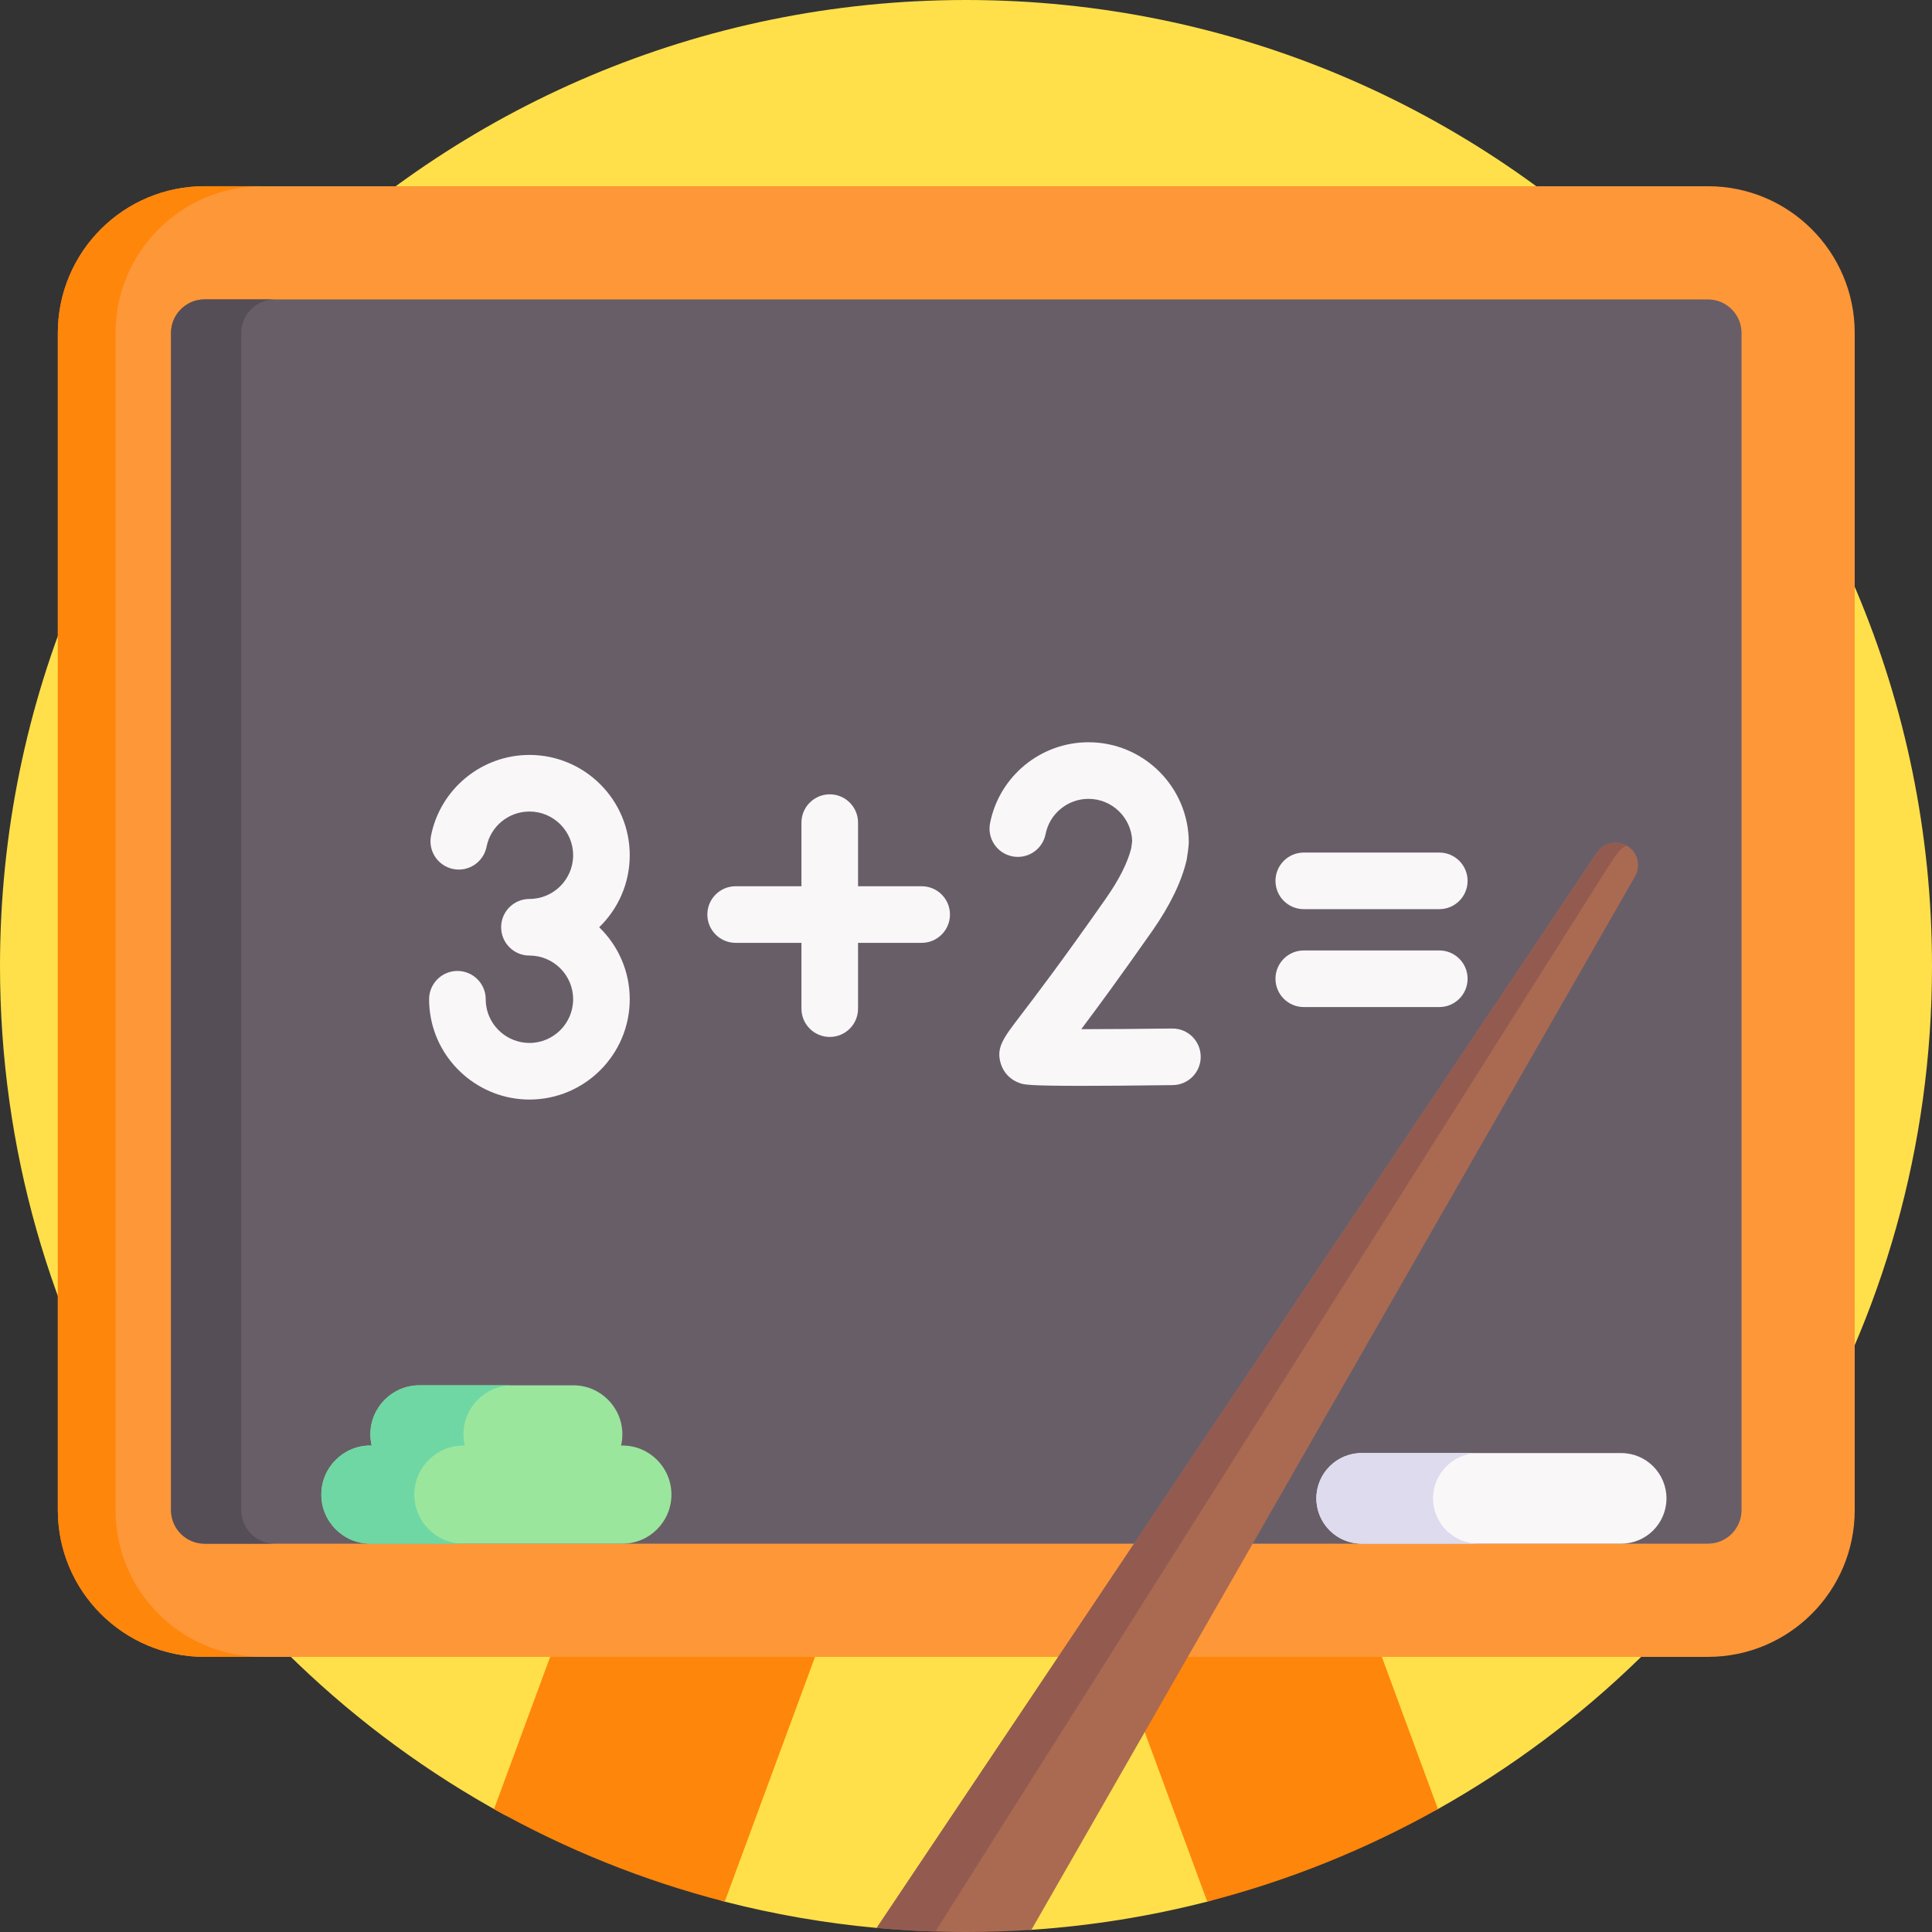 <svg width="64" height="64" viewBox="0 0 64 64" fill="none" xmlns="http://www.w3.org/2000/svg">
<rect x="0" y="0" width="64" height="64" fill="#333333" stroke="none"/>
<path d="M64 32C64 43.994 57.4 54.448 47.634 59.927C46.557 60.531 44.216 58.63 43.068 59.109C41.68 59.686 41.47 62.614 39.992 62.994C38.112 63.477 36.165 63.794 34.167 63.928C33.451 63.976 33.419 62.679 32.691 62.679C32.352 62.679 32.014 62.674 31.678 62.663C31.024 62.643 29.684 63.924 29.041 63.865C27.32 63.707 25.639 63.413 24.008 62.994C22.588 62.629 22.082 59.656 20.746 59.109C19.645 58.657 17.701 60.659 16.665 60.093C6.735 54.661 0 44.117 0 32C0 14.328 14.328 0 32 0C49.672 0 64 14.328 64 32Z" fill="#FFE04A"/>
<path d="M29.234 48.825L24.008 62.994C21.306 62.299 18.742 61.26 16.366 59.928L21.511 45.976L29.234 48.825Z" fill="#FE860A"/>
<path d="M47.634 59.928C45.257 61.26 42.694 62.299 39.992 62.994L34.766 48.825L42.489 45.976L47.634 59.928Z" fill="#FE860A"/>
<path d="M56.578 54.886H6.777C4.092 54.886 1.916 52.709 1.916 50.024V11.031C1.916 8.346 4.092 6.169 6.777 6.169H56.578C59.264 6.169 61.44 8.346 61.44 11.031V50.024C61.44 52.709 59.264 54.886 56.578 54.886Z" fill="#FE9738"/>
<path d="M6.777 51.136C6.164 51.136 5.666 50.638 5.666 50.025V11.031C5.666 10.418 6.164 9.919 6.777 9.919H56.579C57.192 9.919 57.691 10.418 57.691 11.031V50.024C57.691 50.637 57.192 51.136 56.579 51.136H6.777V51.136Z" fill="#685E68"/>
<path d="M9.104 51.136H6.777C6.164 51.136 5.666 50.637 5.666 50.024V11.031C5.666 10.417 6.164 9.918 6.777 9.918H9.104C8.492 9.918 7.993 10.417 7.993 11.031V50.024C7.993 50.637 8.492 51.136 9.104 51.136Z" fill="#554E56"/>
<path d="M8.689 54.886H6.777C4.092 54.886 1.916 52.709 1.916 50.025V11.031C1.916 8.346 4.092 6.168 6.777 6.168H8.689C6.004 6.168 3.827 8.346 3.827 11.031V50.025C3.827 52.709 6.004 54.886 8.689 54.886Z" fill="#FE860A"/>
<path d="M30.532 29.358H28.424V27.251C28.424 26.733 28.005 26.313 27.487 26.313C26.969 26.313 26.549 26.733 26.549 27.251V29.358H24.369C23.851 29.358 23.432 29.777 23.432 30.295C23.432 30.813 23.851 31.233 24.369 31.233H26.549V33.413C26.549 33.931 26.969 34.35 27.487 34.35C28.005 34.35 28.424 33.931 28.424 33.413V31.233H30.532C31.049 31.233 31.469 30.813 31.469 30.295C31.469 29.777 31.049 29.358 30.532 29.358Z" fill="#F9F7F8"/>
<path d="M38.826 34.071C37.79 34.084 36.687 34.092 35.818 34.093C36.343 33.395 37.105 32.359 38.174 30.833C38.761 29.994 39.143 29.204 39.31 28.483C39.335 28.344 39.376 28.052 39.38 27.911C39.38 26.078 37.89 24.588 36.057 24.588C34.473 24.588 33.102 25.715 32.797 27.268C32.697 27.776 33.028 28.268 33.536 28.368C34.044 28.468 34.537 28.137 34.637 27.629C34.77 26.953 35.367 26.463 36.057 26.463C36.838 26.463 37.477 27.084 37.505 27.858L37.473 28.102C37.354 28.578 37.073 29.135 36.638 29.758C35.16 31.869 34.277 33.025 33.803 33.645C33.228 34.398 32.99 34.71 33.153 35.237C33.247 35.544 33.48 35.779 33.791 35.883C33.919 35.926 34.051 35.97 35.826 35.97C36.536 35.97 37.509 35.963 38.85 35.946C39.367 35.939 39.782 35.514 39.775 34.997C39.769 34.479 39.348 34.064 38.826 34.071Z" fill="#F9F7F8"/>
<path d="M17.538 25.008C15.954 25.008 14.583 26.135 14.278 27.688C14.178 28.196 14.509 28.688 15.017 28.788C15.525 28.888 16.018 28.557 16.118 28.049C16.25 27.373 16.848 26.883 17.538 26.883C18.337 26.883 18.986 27.532 18.986 28.331C18.986 29.129 18.337 29.779 17.538 29.779C17.02 29.779 16.601 30.198 16.601 30.716C16.601 31.234 17.02 31.654 17.538 31.654C18.337 31.654 18.986 32.303 18.986 33.101C18.986 33.9 18.337 34.549 17.538 34.549C16.82 34.549 16.203 34.014 16.104 33.305C16.095 33.238 16.09 33.169 16.09 33.101C16.09 32.584 15.671 32.164 15.153 32.164C14.635 32.164 14.215 32.584 14.215 33.101C14.215 33.256 14.226 33.411 14.247 33.564C14.475 35.195 15.89 36.424 17.538 36.424C19.37 36.424 20.861 34.934 20.861 33.101C20.861 32.166 20.473 31.32 19.849 30.716C20.473 30.112 20.861 29.266 20.861 28.331C20.861 26.498 19.37 25.008 17.538 25.008Z" fill="#F9F7F8"/>
<path d="M43.19 30.117H47.679C48.196 30.117 48.616 29.698 48.616 29.18C48.616 28.662 48.196 28.242 47.679 28.242H43.19C42.672 28.242 42.252 28.662 42.252 29.18C42.252 29.698 42.672 30.117 43.19 30.117Z" fill="#F9F7F8"/>
<path d="M47.679 31.485H43.19C42.672 31.485 42.252 31.904 42.252 32.422C42.252 32.94 42.672 33.36 43.19 33.36H47.679C48.196 33.36 48.616 32.94 48.616 32.422C48.616 31.904 48.196 31.485 47.679 31.485Z" fill="#F9F7F8"/>
<path d="M53.704 48.135H45.108C44.279 48.135 43.607 48.807 43.607 49.636C43.607 50.464 44.279 51.136 45.108 51.136H53.704C54.533 51.136 55.204 50.464 55.204 49.636C55.204 48.807 54.533 48.135 53.704 48.135Z" fill="#F9F7F8"/>
<path d="M47.912 50.697C48.184 50.968 48.56 51.136 48.974 51.136H45.107C44.692 51.136 44.317 50.968 44.046 50.697C43.775 50.425 43.607 50.05 43.607 49.636C43.607 48.807 44.279 48.134 45.107 48.134H48.974C48.145 48.134 47.472 48.807 47.472 49.636C47.472 50.05 47.64 50.425 47.912 50.697Z" fill="#DEDBEE"/>
<path d="M20.617 47.885H20.573C20.601 47.766 20.617 47.643 20.617 47.516C20.617 46.618 19.889 45.89 18.991 45.89H13.896C12.998 45.89 12.27 46.618 12.27 47.516C12.27 47.643 12.287 47.766 12.314 47.885H12.27C11.373 47.885 10.645 48.613 10.645 49.511C10.645 50.408 11.373 51.136 12.27 51.136H20.617C21.515 51.136 22.242 50.408 22.242 49.511C22.242 48.613 21.515 47.885 20.617 47.885Z" fill="#9BE69D"/>
<path d="M15.351 47.515C15.351 47.642 15.367 47.766 15.395 47.885H15.351C14.454 47.885 13.726 48.612 13.726 49.511C13.726 49.96 13.908 50.366 14.203 50.66C14.496 50.953 14.902 51.136 15.351 51.136H12.27C11.821 51.136 11.415 50.953 11.121 50.66C10.828 50.366 10.645 49.96 10.645 49.511C10.645 48.612 11.373 47.885 12.27 47.885H12.314C12.286 47.766 12.27 47.642 12.27 47.515C12.27 46.617 12.998 45.89 13.896 45.89H16.977C16.08 45.89 15.351 46.617 15.351 47.515Z" fill="#6FD7A3"/>
<path d="M54.163 29.031L34.167 63.928C33.451 63.976 32.728 64 32 64C31.002 64 30.015 63.954 29.041 63.865L52.898 28.246C53.124 27.911 53.574 27.819 53.91 28.028C54.251 28.239 54.364 28.683 54.163 29.031Z" fill="#AA6A51"/>
<path d="M53.897 28.023C53.855 28.012 53.782 28.056 53.695 28.14C53.6 28.234 53.489 28.376 53.381 28.545L30.987 63.984C30.334 63.964 29.683 63.924 29.041 63.865L52.898 28.246C53.118 27.919 53.557 27.816 53.897 28.023Z" fill="#935B50"/>
</svg>
